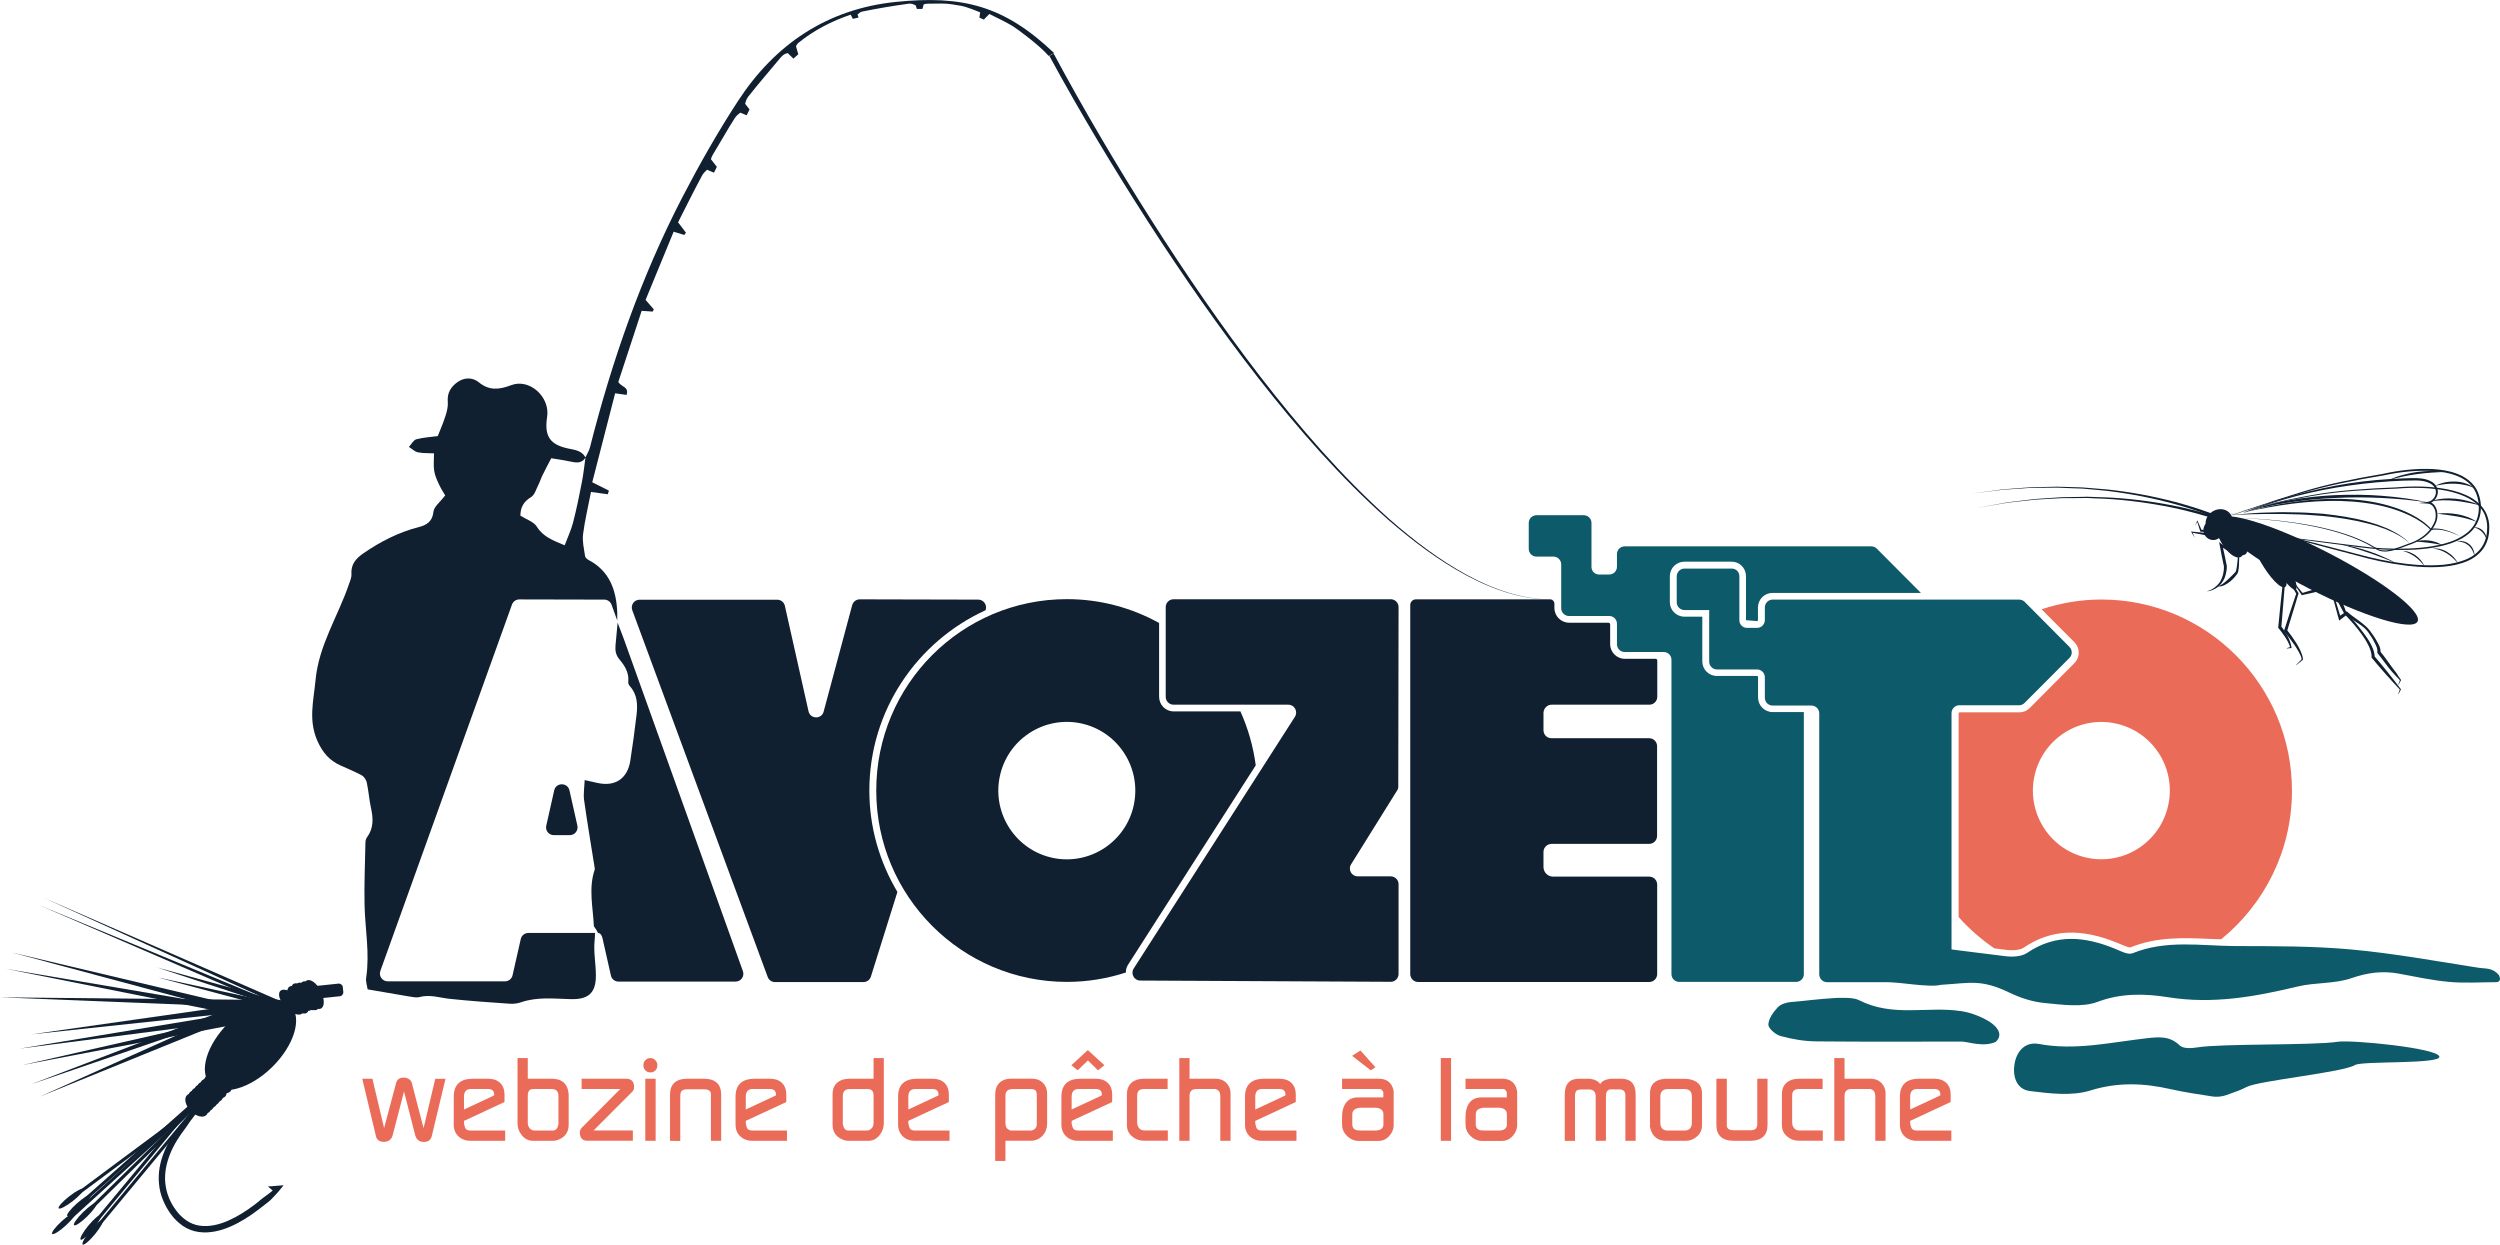 <?xml version="1.0" encoding="utf-8"?>
<!-- Generator: Adobe Illustrator 24.0.1, SVG Export Plug-In . SVG Version: 6.00 Build 0)  -->
<svg version="1.1" id="Calque_1" xmlns="http://www.w3.org/2000/svg" xmlns:xlink="http://www.w3.org/1999/xlink" x="0px" y="0px"
	 viewBox="0 0 261 130" style="enable-background:new 0 0 261 130;" xml:space="preserve">
<style type="text/css">
	.st0{fill:#112031;}
	.st1{fill:#0C5A6A;}
	.st2{fill:#EB6B59;}
</style>
<g>
	<g>
		
			<ellipse transform="matrix(0.712 -0.702 0.702 0.712 -69.049 49.81)" class="st0" cx="26.18" cy="109.06" rx="5.88" ry="3.24"/>
		
			<ellipse transform="matrix(0.716 -0.698 0.698 0.716 -73.189 47.709)" class="st0" cx="22.08" cy="113.87" rx="0.87" ry="1.45"/>
		
			<ellipse transform="matrix(0.716 -0.698 0.698 0.716 -72.824 47.867)" class="st0" cx="22.46" cy="113.5" rx="0.87" ry="1.45"/>
		
			<ellipse transform="matrix(0.716 -0.698 0.698 0.716 -72.3 48.093)" class="st0" cx="23" cy="112.97" rx="0.87" ry="1.45"/>
		
			<ellipse transform="matrix(0.716 -0.698 0.698 0.716 -73.507 47.572)" class="st0" cx="21.75" cy="114.19" rx="0.87" ry="1.45"/>
		
			<ellipse transform="matrix(0.716 -0.698 0.698 0.716 -73.793 47.448)" class="st0" cx="21.46" cy="114.48" rx="0.87" ry="1.45"/>
		
			<ellipse transform="matrix(0.716 -0.698 0.698 0.716 -74.111 47.311)" class="st0" cx="21.13" cy="114.8" rx="0.87" ry="1.45"/>
		
			<ellipse transform="matrix(0.716 -0.698 0.698 0.716 -74.397 47.188)" class="st0" cx="20.84" cy="115.09" rx="0.87" ry="1.45"/>
		
			<ellipse transform="matrix(0.716 -0.698 0.698 0.716 -74.715 47.051)" class="st0" cx="20.51" cy="115.42" rx="0.87" ry="1.45"/>
		<polygon class="st0" points="29.44,105.04 4.57,93.73 29.6,104.66 		"/>
		<polygon class="st0" points="29.05,105.28 3.98,94.45 29.21,104.9 		"/>
		<polygon class="st0" points="27.8,105.23 0,104.12 27.81,104.4 		"/>
		<polygon class="st0" points="27.9,106.6 0.58,101.14 28.05,105.79 		"/>
		<polygon class="st0" points="28.16,106.66 1.23,99.44 28.35,105.86 		"/>
		<polygon class="st0" points="25.38,106.47 2.02,109.48 25.25,105.65 		"/>
		<polygon class="st0" points="25.47,106.78 2.34,111.19 25.29,105.97 		"/>
		<polygon class="st0" points="25.47,105.58 3.22,113.21 25.18,104.81 		"/>
		<polygon class="st0" points="26.66,105.49 3.24,107.99 26.55,104.67 		"/>
		<polygon class="st0" points="25.91,105.65 4.13,114.5 25.58,104.89 		"/>
		<polygon class="st0" points="29.54,105.32 16.35,100.99 29.73,104.68 		"/>
		<polygon class="st0" points="29.91,105.63 16.5,102.05 30.06,104.99 		"/>
		<polygon class="st0" points="20.61,115.55 8.21,124.76 8.02,124.49 20.41,115.28 		"/>
		<polygon class="st0" points="20.64,115.45 9.62,126.27 9.38,126.03 20.41,115.21 		"/>
		<polygon class="st0" points="9.7,128.14 9.45,127.93 20.24,114.93 20.49,115.14 		"/>
		<polygon class="st0" points="9.43,129.2 9.18,128.99 20.57,115.27 20.82,115.48 		"/>
		
			<ellipse transform="matrix(0.788 -0.616 0.616 0.788 -75.482 31.074)" class="st0" cx="7.38" cy="125.14" rx="1.64" ry="0.31"/>
		
			<ellipse transform="matrix(0.635 -0.772 0.772 0.635 -95.536 54.056)" class="st0" cx="9.48" cy="128.21" rx="1.64" ry="0.31"/>
		
			<ellipse transform="matrix(0.635 -0.772 0.772 0.635 -95.853 54.406)" class="st0" cx="9.69" cy="128.72" rx="1.64" ry="0.31"/>
		
			<ellipse transform="matrix(0.713 -0.701 0.701 0.713 -86.318 42.676)" class="st0" cx="8.95" cy="126.73" rx="1.64" ry="0.31"/>
		<polygon class="st0" points="20.53,115.13 8.97,125.37 8.75,125.12 20.31,114.88 		"/>
		
			<ellipse transform="matrix(0.748 -0.664 0.664 0.748 -81.473 37.264)" class="st0" cx="8.28" cy="125.79" rx="1.64" ry="0.31"/>
		<polygon class="st0" points="18.83,116.93 7.4,127.32 7.18,127.07 18.61,116.69 		"/>
		
			<ellipse transform="matrix(0.739 -0.673 0.673 0.739 -84.279 37.827)" class="st0" cx="6.71" cy="127.75" rx="1.64" ry="0.31"/>
		
			<ellipse transform="matrix(0.716 -0.698 0.698 0.716 -64.384 50.985)" class="st0" cx="30.44" cy="104.59" rx="0.81" ry="1.64"/>
		
			<ellipse transform="matrix(0.834 -0.552 0.552 0.834 -52.434 34.501)" class="st0" cx="31.1" cy="104.37" rx="0.81" ry="1.64"/>
		
			<ellipse transform="matrix(0.834 -0.552 0.552 0.834 -52.214 34.683)" class="st0" cx="31.52" cy="104.09" rx="0.81" ry="1.64"/>
		
			<ellipse transform="matrix(0.834 -0.552 0.552 0.834 -52.102 34.914)" class="st0" cx="31.96" cy="104.02" rx="0.81" ry="1.64"/>
		
			<ellipse transform="matrix(0.892 -0.452 0.452 0.892 -43.506 25.868)" class="st0" cx="32.36" cy="103.94" rx="0.81" ry="1.64"/>
		
			<ellipse transform="matrix(0.892 -0.452 0.452 0.892 -43.402 26.049)" class="st0" cx="32.79" cy="103.81" rx="0.81" ry="1.64"/>
		<path class="st0" d="M35.79,103.06l0.05,0.49c0.02,0.23-0.14,0.44-0.37,0.46l-3.25,0.34c-0.23,0.02-0.43-0.14-0.46-0.37
			l-0.05-0.49c-0.02-0.23,0.14-0.44,0.37-0.46l3.25-0.34C35.56,102.67,35.77,102.83,35.79,103.06z"/>
		<path class="st0" d="M27.97,123.87l0.5,0.42c-0.34,0.28-0.25,0.21-0.6,0.47c-0.21,0.17-0.45,0.31-0.65,0.49
			c-0.2,0.18-0.41,0.34-0.63,0.51c-0.86,0.65-1.76,1.23-2.73,1.66c-0.96,0.43-2.01,0.68-3,0.54c-1-0.13-1.86-0.76-2.47-1.59
			c-0.16-0.2-0.29-0.43-0.43-0.65c-0.11-0.23-0.25-0.46-0.33-0.7c-0.2-0.48-0.32-0.98-0.37-1.5c-0.11-1.03,0.11-2.08,0.5-3.05
			c0.39-0.98,0.98-1.88,1.63-2.73c0.59-0.9,1.27-1.75,2.03-2.55c-0.93,0.6-1.76,1.34-2.53,2.15c-0.7,0.87-1.3,1.83-1.74,2.88
			c-0.43,1.05-0.67,2.21-0.55,3.37c0.05,0.58,0.19,1.15,0.41,1.68c0.1,0.27,0.24,0.52,0.37,0.78c0.16,0.24,0.29,0.5,0.47,0.72
			c0.33,0.47,0.77,0.88,1.25,1.22c0.49,0.33,1.06,0.55,1.65,0.63c1.18,0.16,2.34-0.14,3.36-0.59c1.04-0.46,1.98-1.07,2.86-1.74
			l0.66-0.51c0.22-0.17,0.51-0.38,0.7-0.58c0.38-0.41,0.72-0.74,1.06-1.19l0.22-0.27L27.97,123.87z"/>
	</g>
	<g>
		<path class="st0" d="M145.98,82.12l0.03-18.74c0-0.45-0.36-0.82-0.82-0.82h-22.67c-0.45,0-0.82,0.37-0.82,0.82v9.37
			c0,0.45,0.37,0.82,0.82,0.82h11.98c0.65,0,1.03,0.72,0.69,1.26l-16.83,26.28c-0.35,0.54,0.04,1.26,0.68,1.26l26.15,0.13
			c0.45,0,0.82-0.36,0.82-0.82v-9.37c0-0.45-0.37-0.82-0.82-0.82h-3.45c-0.64,0-1.03-0.71-0.69-1.25l4.8-7.7
			C145.94,82.42,145.98,82.27,145.98,82.12z"/>
	</g>
	<g>
		<path class="st0" d="M90.76,82.54c0-8.37,4.99-15.57,12.13-18.83l0.02-0.05c0.16-0.52-0.23-1.06-0.77-1.06l-12.38-0.03
			c-0.37,0-0.69,0.25-0.79,0.6l-2.98,11.12c-0.22,0.82-1.39,0.8-1.58-0.03l-2.47-11.01c-0.08-0.37-0.41-0.64-0.79-0.64H66.77
			c-0.57,0-0.96,0.57-0.76,1.1l14.14,38.29c0.12,0.32,0.42,0.53,0.76,0.53h9.23c0.36,0,0.67-0.23,0.78-0.57l2.77-8.84
			C91.84,90.01,90.76,86.4,90.76,82.54z"/>
	</g>
	<g>
		<path class="st0" d="M117.76,100.73l13.34-20.83c-0.26-1.98-0.81-3.87-1.6-5.63h-6.97c-0.84,0-1.52-0.68-1.52-1.53v-7.7
			c-2.85-1.58-6.13-2.49-9.62-2.49c-11,0-19.91,8.94-19.91,19.98s8.92,19.98,19.91,19.98c2.15,0,4.21-0.35,6.15-0.98
			C117.53,101.25,117.61,100.98,117.76,100.73z M109.94,89.57c-3.87-0.8-6.36-4.59-5.57-8.47c0.79-3.88,4.57-6.38,8.44-5.59
			c3.87,0.8,6.36,4.59,5.57,8.47C117.59,87.86,113.81,90.36,109.94,89.57z"/>
	</g>
	<path class="st1" d="M211.38,62.84c-0.15-0.15-0.35-0.24-0.57-0.24c-3.01,0-25.75,0-25.75,0c-0.45,0-0.81,0.37-0.81,0.82v1.31
		c0,0.45-0.36,0.82-0.81,0.82h-1.06c-0.44,0-0.79-0.36-0.79-0.79v-4.61c0-0.44-0.35-0.79-0.79-0.79h-4.94
		c-0.45,0-0.81,0.37-0.81,0.82v2.69c0,0.45,0.36,0.82,0.81,0.82h2.58v5.38c0,0.45,0.36,0.82,0.81,0.82h4.19
		c0.45,0,0.81,0.37,0.81,0.82v2.13c0,0.45,0.36,0.82,0.81,0.82h4.06c0.45,0,0.81,0.37,0.81,0.82v27.24c0,0.45,0.37,0.82,0.81,0.82
		h12.19c0.45,0,0.81-0.37,0.81-0.82V74.45c0-0.45,0.36-0.82,0.81-0.82h6.24c0.22,0,0.42-0.09,0.57-0.24l4.69-4.7
		c0.32-0.32,0.32-0.83,0-1.15L211.38,62.84z"/>
	<path class="st0" d="M161.99,73.57h10.2c0.46,0,0.83-0.37,0.83-0.83v-3.78c0-0.1-0.08-0.18-0.18-0.18h-3.21
		c-0.84,0-1.53-0.69-1.53-1.53v-2.06c0-0.1-0.08-0.18-0.18-0.18h-4.1c-0.85,0-1.54-0.69-1.54-1.54v-0.44c0-0.26-0.21-0.46-0.46-0.46
		h-14c-0.33,0-0.59,0.27-0.59,0.6v38.52c0,0.46,0.37,0.83,0.83,0.83h13.08h11.04c0.46,0,0.83-0.37,0.83-0.83v-9.34
		c0-0.46-0.37-0.83-0.83-0.83h-10.03c-0.56,0-1.01-0.45-1.01-1.01v-1.56c0-0.47,0.38-0.85,0.85-0.85h10.18
		c0.46,0,0.83-0.37,0.83-0.83V77.9c0-0.46-0.37-0.83-0.83-0.83h-10.2c-0.46,0-0.83-0.37-0.83-0.83v-1.83
		C161.16,73.95,161.53,73.57,161.99,73.57z"/>
	<path class="st1" d="M185.06,74.34c-0.84,0-1.52-0.68-1.52-1.53v-2.13c0-0.06-0.05-0.11-0.11-0.11h-4.19
		c-0.84,0-1.52-0.68-1.52-1.52v-4.67h-1.87c-0.84,0-1.52-0.68-1.52-1.52v-2.7c0-0.84,0.68-1.52,1.52-1.52h4.94
		c0.82,0,1.49,0.67,1.49,1.5v4.61l1.14,0.09c0.06,0,0.11-0.05,0.11-0.11v-1.31c0-0.84,0.68-1.52,1.52-1.52l15.49,0l-4.61-4.63
		c-0.15-0.15-0.35-0.23-0.56-0.23h-25.75c-0.45,0-0.81,0.36-0.81,0.81v1.32c0,0.45-0.36,0.81-0.81,0.81h-1.06
		c-0.44,0-0.79-0.35-0.79-0.79v-4.6c0-0.44-0.36-0.8-0.8-0.8h-4.94c-0.45,0-0.81,0.36-0.81,0.81v2.7c0,0.45,0.36,0.81,0.81,0.81
		h1.77c0.45,0,0.81,0.37,0.81,0.82v4.57c0,0.45,0.36,0.81,0.81,0.81h4.2c0.45,0,0.81,0.36,0.81,0.81v2.15c0,0.44,0.36,0.8,0.8,0.8
		h4.08c0.45,0,0.81,0.36,0.81,0.81v32.82c0,0.45,0.36,0.81,0.81,0.81h12.21c0.44,0,0.8-0.36,0.8-0.8V74.34H185.06z"/>
	<path class="st2" d="M208.21,99.01c0.42,0.05,0.85,0.11,1.27,0.16c0.74,0.09,1.45,0,1.79-0.23c2.84-1.93,5.96-2.08,9.82-0.49
		l0.3,0.13c0.28,0.12,0.86,0.37,1.02,0.33c2.8-1.14,5.66-1.01,8.44-0.88c0.35,0.02,0.7,0.02,1.04,0.03
		c4.5-3.66,7.39-9.24,7.39-15.51c0-11.02-8.91-19.96-19.89-19.96c-2.19,0-4.28,0.37-6.25,1.02l3.44,3.45
		c0.29,0.29,0.44,0.67,0.44,1.08c0,0.41-0.16,0.79-0.44,1.08l-4.68,4.7c-0.29,0.29-0.67,0.45-1.07,0.45h-6.24
		c-0.06,0-0.11,0.05-0.11,0.11v21.26C205.57,96.97,206.83,98.06,208.21,99.01z M212.38,81.1c0.79-3.88,4.57-6.38,8.44-5.58
		c3.87,0.8,6.36,4.58,5.56,8.46c-0.79,3.88-4.57,6.38-8.44,5.58C214.08,88.77,211.59,84.98,212.38,81.1z"/>
	<path class="st1" d="M232.39,114.34c-0.36,0.14-0.97,0.2-1.35,0.14c-1.41-0.22-2.9-0.43-4.37-0.76c-2.84-0.65-5.55-0.77-8.45,0.13
		c-1.92,0.6-4.2,0.31-6.27,0.06c-1.49-0.18-1.87-1.63-1.61-2.96c0.25-1.25,1.12-2.22,2.52-1.96c3.79,0.71,7.48-0.17,11.2-0.59
		c1.26-0.14,2.44-0.29,3.51,0.75c0.35,0.34,1.23,0.3,1.82,0.2c2.54-0.42,12.13-0.19,14.67-0.59c1.43-0.22,10.38,0.65,10.61,1.54
		c0.22,0.83-8.09,0.44-8.81,0.89c-1.24,0.77-9.98,1.62-11.29,2.28C233.79,113.88,233.4,113.96,232.39,114.34z"/>
	<path class="st1" d="M208.36,108.77c-1.32,0.6-2.93-0.04-3.58-0.03c-5.52,0.01-9.65,0.03-15.17-0.02c-1.24-0.01-2.5-0.23-3.69-0.55
		c-0.53-0.14-1.31-0.79-1.3-1.2c0.01-0.62,0.52-1.31,0.98-1.81c0.31-0.33,0.91-0.51,1.4-0.55c2.1-0.18,2.53-0.29,4.64-0.42
		c0.22-0.01,1.8-0.1,2.4,0.21c3.61,1.85,7.19,0.61,10.75,1.17c0.98,0.15,1.97,0.54,2.82,1.04
		C208.05,106.87,209.37,107.82,208.36,108.77z"/>
	<g>
		<path class="st0" d="M49.19,63.71c-0.26,1.8-0.44,3.62-0.79,5.4c-0.56,2.87-1.15,5.75-1.88,8.58c-0.41,1.59-1.14,3.1-1.78,4.79
			c-2.48-1.07-4.56-1.77-5.93-3.96c-0.68-1.08-2.29-1.57-3.51-2.34c-0.01-1.76,0.67-3,2.27-3.97c0.77-0.46,1.1-1.71,1.58-2.63
			c0.31-0.59,0.48-1.25,0.78-1.85c0.55-1.14,1.15-2.25,1.96-3.83c1.06,0.18,2.5,0.38,3.92,0.66c1.29,0.26,2.55,0.58,3.42-0.83
			L49.19,63.71z"/>
	</g>
	<g>
		<path class="st0" d="M65.15,66.77L64.48,65c-0.02,0.27-0.19,2.08-0.22,2.35c-0.05,0.58,0.03,1.04,0.4,1.48
			c0.57,0.68,1.03,1.41,0.93,2.36c-0.02,0.14,0.07,0.34,0.17,0.45c0.8,0.89,0.82,1.96,0.69,3.04c-0.19,1.59-0.4,3.18-0.65,4.76
			c-0.29,1.84-1.57,2.7-3.38,2.31c-0.39-0.08-0.77-0.17-1.38-0.31c-0.03,0.75-0.15,1.44-0.06,2.1c0.33,2.35,0.73,4.69,1.1,7.04
			c0.01,0.07,0.03,0.14,0.01,0.2c-0.67,1.96-0.18,3.94-0.09,5.92c0,0,0.43,0.6,0.42,0.7c0.11,0,0.38,0.04,0.5,0.64l0.86,3.81
			c0.08,0.37,0.41,0.63,0.79,0.63h12.23c0.56,0,0.95-0.56,0.76-1.09L65.15,66.77z"/>
	</g>
	<g>
		
			<ellipse transform="matrix(0.457 -0.889 0.889 0.457 78.549 247.568)" class="st0" cx="242.05" cy="59.45" rx="2.12" ry="11.67"/>
		
			<ellipse transform="matrix(0.867 -0.498 0.498 0.867 3.005 123.456)" class="st0" cx="232.83" cy="56.1" rx="1.03" ry="2.3"/>
		
			<ellipse transform="matrix(0.867 -0.498 0.498 0.867 3.181 123.631)" class="st0" cx="233.25" cy="55.86" rx="1.03" ry="2.3"/>
		
			<ellipse transform="matrix(0.867 -0.499 0.499 0.867 2.505 126.398)" class="st0" cx="237.82" cy="58.51" rx="0.69" ry="3.56"/>
		
			<ellipse transform="matrix(0.867 -0.499 0.499 0.867 2.473 125.802)" class="st0" cx="236.72" cy="58.27" rx="0.9" ry="3.56"/>
		
			<ellipse transform="matrix(0.893 -0.449 0.449 0.893 -0.181 109.784)" class="st0" cx="231.14" cy="55.27" rx="1" ry="1.03"/>
		
			<ellipse transform="matrix(0.861 -0.509 0.509 0.861 4.511 125.446)" class="st0" cx="231.61" cy="54.48" rx="1.44" ry="1.26"/>
		<path class="st0" d="M231.94,54.21L231.94,54.21c3.41,0.86,6.83,1.72,10.23,2.61l5.11,1.33c1.71,0.41,3.44,0.71,5.2,0.83
			c0.87,0.05,1.75,0.06,2.62-0.02c0.87-0.09,1.73-0.27,2.52-0.63c0.78-0.36,1.46-0.97,1.77-1.77c0.07-0.2,0.15-0.4,0.18-0.61
			c0.02-0.11,0.05-0.21,0.06-0.32l0.02-0.32c0.04-0.43-0.01-0.86-0.14-1.27c-0.23-0.83-0.88-1.48-1.62-1.92
			c-0.38-0.22-0.77-0.39-1.18-0.54c-0.41-0.14-0.84-0.25-1.26-0.34c-1.72-0.34-3.49-0.37-5.23-0.23l0,0l0,0
			c-1.5,0.05-3,0.13-4.5,0.24c-1.5,0.12-2.99,0.28-4.46,0.55c-2.96,0.52-5.89,1.18-8.79,1.97L231.94,54.21z M236.83,52.64
			c1.46-0.35,2.93-0.67,4.41-0.93c1.48-0.28,2.98-0.45,4.47-0.57c1.5-0.12,3-0.21,4.5-0.26l-0.01,0c1.76-0.15,3.54-0.13,5.29,0.2
			c0.43,0.09,0.87,0.2,1.29,0.34c0.42,0.15,0.83,0.32,1.22,0.55c0.76,0.45,1.46,1.14,1.72,2.03c0.14,0.43,0.19,0.9,0.15,1.34
			l-0.02,0.34c-0.02,0.11-0.04,0.22-0.06,0.33c-0.03,0.23-0.12,0.44-0.2,0.65c-0.34,0.85-1.08,1.5-1.89,1.87
			c-0.82,0.37-1.7,0.55-2.59,0.63c-0.88,0.08-1.77,0.07-2.65,0.01c-1.76-0.13-3.51-0.43-5.22-0.86l-5.11-1.35l-10.21-2.73l-0.01,0
			l0.01-0.01l0.54-0.42C233.92,53.37,235.37,52.99,236.83,52.64z"/>
		<path class="st0" d="M232.19,55.27L232.19,55.27l10.22,1.25c1.7,0.21,3.41,0.44,5.11,0.63c1.7,0.15,3.42,0.19,5.13,0.04
			c0.85-0.08,1.7-0.21,2.52-0.43c0.82-0.22,1.62-0.55,2.29-1.06c0.68-0.49,1.15-1.25,1.28-2.07c0.13-0.82,0.01-1.71-0.38-2.44
			c-0.41-0.73-1.13-1.24-1.92-1.53c-0.79-0.31-1.64-0.43-2.49-0.49c-1.7-0.09-3.42,0.1-5.09,0.46l0,0l0,0
			c-1.5,0.24-2.99,0.52-4.47,0.83c-1.48,0.31-2.95,0.68-4.4,1.13c-2.91,0.87-5.8,1.79-8.67,2.78L232.19,55.27z M235.62,52.87
			c1.44-0.48,2.88-0.96,4.33-1.4c1.45-0.46,2.92-0.84,4.41-1.16c1.48-0.32,2.98-0.6,4.47-0.85l-0.01,0
			c1.68-0.37,3.41-0.57,5.14-0.49c0.86,0.05,1.73,0.17,2.55,0.49c0.82,0.3,1.58,0.84,2.03,1.61c0.42,0.79,0.56,1.7,0.41,2.57
			c-0.15,0.88-0.66,1.69-1.37,2.2c-0.7,0.53-1.53,0.86-2.36,1.08c-0.84,0.22-1.69,0.35-2.55,0.42c-1.72,0.14-3.44,0.09-5.16-0.07
			c-1.71-0.19-3.41-0.44-5.11-0.65l-10.21-1.36l0,0l0,0l-0.87-0.91C232.74,53.85,234.18,53.36,235.62,52.87z"/>
		<path class="st0" d="M241.78,58.52l2.97,5.57l0,0.01l0.01,0.01c0.64,0.65,1.25,1.35,1.78,2.08c0.27,0.37,0.51,0.75,0.71,1.16
			c0.2,0.4,0.36,0.83,0.34,1.24l0,0.06l0.04,0.05c0.47,0.57,0.95,1.13,1.44,1.68c0.49,0.55,0.98,1.1,1.49,1.63l-0.01-0.05
			l-0.18,0.49l0.03,0.01l0.25-0.46l0.01-0.03l-0.02-0.03c-0.44-0.59-0.89-1.17-1.36-1.75c-0.46-0.58-0.93-1.15-1.41-1.7l0.04,0.11
			c0.01-0.52-0.2-0.97-0.41-1.38c-0.22-0.41-0.49-0.8-0.77-1.17c-0.57-0.74-1.08-1.41-1.75-2.05l-0.45-1.19l-2.72-4.32L241.78,58.52
			z"/>
		<path class="st0" d="M242.44,58.29l1.77,6.5l0.78-0.6l0,0c0.64,0.65,1.68,1.03,2.22,1.77c0.27,0.37,0.51,0.75,0.71,1.16
			c0.2,0.4,0.3,0.58,0.28,0.99l0,0.06l0.04,0.05c0.47,0.57,1.01,1.38,1.5,1.93c0.49,0.55,0.32,0.35,0.83,0.88l-0.01-0.05l-0.18,0.49
			l0.03,0.01l0.25-0.46l0.01-0.03l-0.02-0.03c-0.44-0.59-0.23-0.42-0.69-0.99c-0.46-0.58-0.98-1.4-1.47-1.96l0.04,0.11
			c0.01-0.52-0.14-0.71-0.36-1.13c-0.22-0.41-0.49-0.8-0.77-1.17c-0.57-0.74-1.73-1.36-2.4-2l-0.69,0.45l-1.82-6L242.44,58.29z"/>
		<path class="st0" d="M233.72,57.04c-0.03,0.43-0.06,0.86-0.1,1.29c-0.04,0.42-0.08,0.87-0.18,1.26c-0.01,0.05-0.03,0.08-0.05,0.11
			c-0.03,0.04-0.06,0.08-0.1,0.11c-0.07,0.08-0.14,0.15-0.22,0.23c-0.15,0.15-0.3,0.29-0.46,0.44c-0.31,0.28-0.61,0.58-1.02,0.71
			v0.03c0.23,0.04,0.46-0.05,0.66-0.14c0.2-0.1,0.39-0.22,0.56-0.36c0.17-0.14,0.33-0.29,0.48-0.46c0.07-0.08,0.14-0.17,0.21-0.26
			c0.03-0.04,0.07-0.09,0.1-0.14c0.03-0.06,0.06-0.14,0.07-0.19c0.09-0.45,0.09-0.88,0.1-1.32c0-0.43-0.01-0.87-0.02-1.3
			L233.72,57.04z"/>
		<path class="st0" d="M236.46,56.34l3.29,5.68l-0.01-0.09c-0.42,1.3-0.87,2.58-1.27,3.88l-0.03,0.08l0.06,0.07
			c0.36,0.44,0.72,0.9,1.05,1.38c0.16,0.24,0.31,0.48,0.45,0.73c0.14,0.25,0.26,0.51,0.3,0.78l0.02-0.05l-0.61,0.62l0.02,0.02
			l0.68-0.55l0.02-0.02l0-0.04c-0.02-0.31-0.13-0.6-0.25-0.87c-0.12-0.27-0.27-0.53-0.42-0.78c-0.31-0.5-0.65-0.98-1.02-1.44
			l0.03,0.15c0.41-1.3,0.79-2.61,1.19-3.91l0.02-0.05l-0.03-0.04l-3.45-5.58L236.46,56.34z"/>
		<path class="st0" d="M234.42,55.79l3.91,5.26l-0.02-0.08c-0.15,1.5-0.33,2.99-0.46,4.49l-0.01,0.07l0.04,0.05
			c0.25,0.3,0.49,0.63,0.71,0.96c0.21,0.34,0.41,0.69,0.51,1.07l0.05-0.08c-0.14,0.05-0.28,0.09-0.42,0.14l0.01,0.03
			c0.15-0.01,0.29-0.02,0.44-0.04l0.06-0.01l-0.01-0.07c-0.06-0.42-0.22-0.81-0.41-1.18c-0.2-0.37-0.42-0.71-0.69-1.04l0.04,0.12
			c0.14-1.5,0.24-3,0.37-4.5l0-0.05l-0.03-0.03l-4.07-5.14L234.42,55.79z"/>
		<path class="st0" d="M239.14,60.39c0.37,0.56,0.75,1.13,1.13,1.69l0.04,0.06l0.07-0.02c0.52-0.12,1.04-0.22,1.55-0.35
			c0.51-0.14,1.01-0.32,1.5-0.55l-0.01-0.03c-0.54,0.04-1.06,0.14-1.58,0.27c-0.51,0.14-1.01,0.32-1.52,0.46l0.11,0.04
			c-0.42-0.53-0.85-1.06-1.27-1.58L239.14,60.39z"/>
		<polygon class="st0" points="230.97,55.26 229.79,55.32 229.87,55.38 229.43,54.4 229.4,54.33 229.37,54.4 229.14,54.92 
			229.43,54.42 229.37,54.42 229.7,55.45 229.72,55.5 229.79,55.51 230.97,55.57 		"/>
		<polygon class="st0" points="230.92,55.7 228.85,55.5 228.75,55.49 228.79,55.57 229.14,56.16 228.88,55.53 228.83,55.6 
			230.88,56.01 		"/>
		<path class="st0" d="M233.82,54.9c-2.14-1.11-4.41-1.87-6.71-2.49c-2.31-0.61-4.65-1.04-7.02-1.3c-0.59-0.06-1.19-0.1-1.78-0.15
			l-0.89-0.07l-0.89-0.03l-1.78-0.05l-1.78,0.04l-0.89,0.02c-0.3,0.01-0.59,0.04-0.89,0.06l-1.78,0.14c-0.3,0.02-0.59,0.05-0.89,0.1
			l-0.88,0.12l-1.77,0.24l1.77-0.22l0.88-0.11c0.29-0.04,0.59-0.07,0.89-0.09l1.78-0.12c0.3-0.02,0.59-0.05,0.89-0.05l0.89-0.01
			l1.78-0.02l1.78,0.07l0.89,0.03l0.89,0.08c0.59,0.06,1.18,0.1,1.77,0.17c2.36,0.29,4.69,0.74,6.98,1.37
			c2.28,0.64,4.54,1.43,6.61,2.54L233.82,54.9z"/>
		<path class="st0" d="M234.46,55.13c-2.19-1.01-4.49-1.67-6.81-2.19c-2.33-0.5-4.7-0.83-7.07-0.98c-0.59-0.04-1.19-0.04-1.78-0.07
			l-0.89-0.03L217,51.88l-1.78,0.03l-1.78,0.12l-0.89,0.06c-0.3,0.03-0.59,0.07-0.89,0.1l-1.77,0.22c-0.3,0.03-0.59,0.08-0.88,0.14
			l-0.88,0.16l-1.76,0.32l1.76-0.3l0.88-0.15c0.29-0.05,0.59-0.1,0.88-0.13l1.77-0.2c0.3-0.03,0.59-0.07,0.89-0.09l0.89-0.05
			l1.78-0.1L217,52l0.89-0.01l0.89,0.04c0.59,0.03,1.19,0.04,1.78,0.09c2.37,0.18,4.72,0.53,7.03,1.05c2.3,0.54,4.6,1.23,6.72,2.24
			L234.46,55.13z"/>
		<path class="st0" d="M233.58,58.06c-0.13-0.11-0.27-0.22-0.4-0.33c-0.14-0.11-0.27-0.22-0.41-0.32l-0.83-0.62l-0.26-0.19
			l0.06,0.33c0.13,0.74,0.28,1.48,0.44,2.21l0-0.02c0.01,0.27-0.02,0.56-0.09,0.84c-0.07,0.27-0.17,0.54-0.32,0.78
			c-0.15,0.24-0.36,0.44-0.59,0.62c-0.24,0.17-0.51,0.29-0.79,0.38c0.3-0.03,0.59-0.12,0.86-0.27c0.27-0.14,0.51-0.36,0.69-0.6
			c0.19-0.25,0.33-0.53,0.41-0.83c0.08-0.3,0.14-0.6,0.13-0.93l0-0.01l0-0.01c-0.14-0.74-0.3-1.47-0.47-2.2l-0.2,0.14l0.88,0.54
			c0.15,0.09,0.3,0.17,0.45,0.26C233.27,57.9,233.42,57.98,233.58,58.06z"/>
		<path class="st0" d="M252.17,56.54c0.48,0.04,0.94,0.06,1.4,0.13c0.23,0.03,0.46,0.06,0.69,0.1c0.23,0.04,0.46,0.09,0.69,0.14
			c-0.2-0.13-0.42-0.25-0.65-0.32c-0.23-0.08-0.47-0.13-0.7-0.16C253.12,56.38,252.63,56.39,252.17,56.54z"/>
		<path class="st0" d="M257.04,56.1c-0.25-0.14-0.5-0.28-0.76-0.4c-0.26-0.12-0.52-0.23-0.8-0.31c-0.27-0.09-0.55-0.16-0.84-0.19
			c-0.29-0.03-0.57-0.05-0.87,0.02l0.07,0.02c-0.59-0.65-1.31-1.12-2.07-1.52c-0.76-0.4-1.57-0.69-2.38-0.93
			c-1.64-0.47-3.35-0.68-5.05-0.71c-1.7-0.03-3.41,0.09-5.09,0.35c-1.68,0.24-3.34,0.62-4.98,1.06c1.66-0.38,3.33-0.68,5-0.9
			c1.68-0.21,3.37-0.33,5.06-0.29c1.69,0.05,3.38,0.24,5,0.69c0.81,0.23,1.61,0.52,2.36,0.89c0.75,0.37,1.48,0.83,2.05,1.44
			l0.03,0.03l0.04-0.01c0.26-0.06,0.55-0.06,0.82-0.04c0.28,0.02,0.56,0.08,0.83,0.16c0.27,0.07,0.54,0.17,0.8,0.28
			C256.53,55.84,256.79,55.96,257.04,56.1z"/>
		<path class="st0" d="M254.42,53.63c0.72,0.08,1.42,0.17,2.12,0.29c0.7,0.13,1.38,0.31,2.05,0.57c-0.29-0.21-0.62-0.38-0.96-0.51
			c-0.34-0.13-0.69-0.22-1.05-0.29C255.86,53.57,255.13,53.53,254.42,53.63z"/>
		<path class="st0" d="M253.8,52.35c0.21-0.04,0.43-0.07,0.64-0.09c0.21-0.02,0.43-0.03,0.64-0.03c0.43,0,0.85,0.02,1.28,0.06
			c0.42,0.04,0.85,0.11,1.27,0.19c0.42,0.08,0.84,0.18,1.26,0.27c-0.2-0.09-0.4-0.17-0.6-0.25c-0.21-0.06-0.41-0.14-0.62-0.19
			c-0.42-0.12-0.85-0.2-1.29-0.24c-0.44-0.04-0.87-0.05-1.31-0.01C254.63,52.1,254.2,52.17,253.8,52.35z"/>
		<path class="st0" d="M254.22,50.73c0.35-0.09,0.69-0.14,1.04-0.19c0.35-0.04,0.7-0.05,1.04-0.04c0.35,0.01,0.69,0.06,1.03,0.13
			c0.34,0.07,0.67,0.19,1.01,0.32c-0.29-0.2-0.61-0.39-0.96-0.49c-0.34-0.12-0.71-0.18-1.07-0.19
			C255.59,50.25,254.85,50.39,254.22,50.73z"/>
		<path class="st0" d="M249.44,50.1c0.49-0.14,0.98-0.26,1.47-0.36c0.49-0.1,0.99-0.19,1.49-0.25c0.5-0.07,1-0.12,1.5-0.15
			c0.5-0.04,1.01-0.05,1.52-0.07c-0.25-0.03-0.5-0.06-0.76-0.08c-0.25-0.01-0.51-0.03-0.76-0.02c-0.51-0.01-1.02,0.04-1.53,0.1
			c-0.51,0.07-1.01,0.17-1.5,0.31C250.38,49.7,249.9,49.87,249.44,50.1z"/>
		<path class="st0" d="M232.86,53.76l2.42-0.08c0.81-0.03,1.62-0.01,2.42-0.02c0.81-0.01,1.61,0.04,2.42,0.05
			c0.4,0,0.81,0.05,1.21,0.07c0.4,0.03,0.81,0.05,1.21,0.09c1.6,0.16,3.2,0.4,4.76,0.81c0.39,0.11,0.78,0.2,1.16,0.35l0.57,0.2
			l0.55,0.24c0.19,0.07,0.37,0.17,0.54,0.26l0.27,0.14l0.26,0.16c0.34,0.21,0.67,0.45,0.95,0.75c-0.25-0.32-0.58-0.58-0.91-0.8
			l-0.25-0.17l-0.26-0.15c-0.18-0.1-0.35-0.2-0.54-0.29l-0.55-0.26l-0.57-0.22c-0.38-0.16-0.77-0.26-1.16-0.38
			c-1.56-0.45-3.17-0.69-4.79-0.87c-0.4-0.04-0.81-0.05-1.21-0.08c-0.4-0.02-0.81-0.06-1.21-0.06l-1.22-0.02
			c-0.4-0.01-0.81-0.02-1.21,0c-0.81,0.03-1.62,0.03-2.43,0.09L232.86,53.76z"/>
		<path class="st0" d="M253.48,52.45c-1.58-0.36-3.19-0.56-4.81-0.69c-1.62-0.13-3.24-0.13-4.87-0.07
			c-1.62,0.08-3.24,0.25-4.84,0.54c-1.6,0.27-3.17,0.72-4.7,1.24l1.18-0.3l0.59-0.15l0.59-0.12l1.18-0.25l1.2-0.19
			c0.4-0.07,0.8-0.12,1.2-0.17c0.4-0.05,0.8-0.1,1.2-0.14c0.8-0.06,1.61-0.14,2.41-0.16c1.61-0.09,3.23-0.08,4.84,0l1.21,0.07
			l1.21,0.1C251.88,52.24,252.68,52.34,253.48,52.45z"/>
		<path class="st0" d="M233.25,54.07c2.09,0.04,4.18,0.23,6.25,0.53c2.06,0.32,4.12,0.76,6.07,1.5c0.49,0.18,0.96,0.4,1.43,0.63
			c0.23,0.12,0.46,0.24,0.68,0.38l0.33,0.2c0.11,0.07,0.24,0.13,0.37,0.18c0.53,0.17,1.08,0.08,1.59-0.06
			c0.51-0.14,1-0.35,1.48-0.52c1-0.32,1.97-0.89,2.57-1.79c0.15-0.22,0.27-0.46,0.36-0.72c0.08-0.26,0.11-0.54,0.08-0.81
			c-0.02-0.27-0.1-0.55-0.26-0.78c-0.15-0.24-0.43-0.42-0.72-0.43l0.01,0.19c0.53-0.08,0.93-0.54,1.01-1.05
			c0.09-0.53-0.26-1.05-0.71-1.27c-0.45-0.24-0.94-0.31-1.42-0.33c-0.49-0.02-0.96,0.01-1.43,0.02c-1.9,0.07-3.8,0.23-5.69,0.52
			c-1.88,0.3-3.75,0.7-5.58,1.2c-1.84,0.5-3.64,1.12-5.4,1.84c-0.01,0-0.01,0.01-0.01,0.02c0,0.01,0.01,0.01,0.01,0.01
			c1.78-0.67,3.59-1.24,5.43-1.73c1.84-0.47,3.7-0.85,5.58-1.11c1.88-0.27,3.77-0.44,5.66-0.51c0.47,0,0.95-0.03,1.42-0.02
			c0.46,0.02,0.93,0.09,1.33,0.3c0.4,0.19,0.68,0.62,0.61,1.05c-0.06,0.43-0.41,0.82-0.83,0.88l-0.93,0.13l0.93,0.06
			c0.23,0.02,0.45,0.15,0.58,0.35c0.14,0.2,0.21,0.45,0.23,0.69c0.02,0.25,0,0.5-0.07,0.74c-0.08,0.23-0.2,0.47-0.34,0.68
			c-0.57,0.86-1.49,1.43-2.48,1.74c-0.49,0.18-0.97,0.38-1.47,0.53c-0.49,0.14-1.02,0.23-1.5,0.07c-0.12-0.04-0.23-0.09-0.34-0.16
			l-0.34-0.2c-0.22-0.14-0.46-0.26-0.69-0.38c-0.47-0.23-0.95-0.44-1.45-0.63c-1.97-0.73-4.03-1.16-6.1-1.46
			c-2.07-0.29-4.16-0.46-6.26-0.48c-0.01,0-0.01,0.01-0.01,0.01C233.24,54.07,233.24,54.07,233.25,54.07z"/>
		<path class="st0" d="M259.6,56.33c0.01-0.34-0.14-0.69-0.4-0.94c-0.13-0.12-0.28-0.22-0.45-0.28c-0.16-0.06-0.34-0.08-0.51-0.08
			c0.16,0.06,0.32,0.11,0.46,0.19c0.14,0.07,0.27,0.17,0.39,0.28C259.33,55.73,259.49,56.01,259.6,56.33z"/>
		<path class="st0" d="M258.34,58.04c0.01-0.45-0.18-0.92-0.54-1.22c-0.18-0.14-0.39-0.26-0.62-0.3c-0.11-0.03-0.23-0.03-0.34-0.05
			c-0.11,0-0.23,0.01-0.34,0.02c0.22,0.04,0.44,0.07,0.64,0.14c0.21,0.06,0.39,0.17,0.56,0.3
			C258.03,57.21,258.23,57.61,258.34,58.04z"/>
		<path class="st0" d="M256.61,58.8c-0.12-0.24-0.28-0.46-0.47-0.65c-0.18-0.2-0.4-0.37-0.63-0.51c-0.23-0.15-0.48-0.25-0.75-0.32
			c-0.26-0.07-0.54-0.07-0.8-0.05c0.26,0.04,0.52,0.07,0.77,0.16c0.24,0.09,0.48,0.19,0.7,0.33
			C255.87,58.04,256.26,58.4,256.61,58.8z"/>
		<path class="st0" d="M253.1,59.11c-0.08-0.23-0.21-0.43-0.37-0.62c-0.15-0.19-0.33-0.36-0.53-0.5c-0.2-0.14-0.41-0.26-0.64-0.34
			c-0.23-0.09-0.47-0.13-0.71-0.14c0.23,0.08,0.45,0.14,0.66,0.25c0.21,0.1,0.41,0.22,0.6,0.35
			C252.49,58.38,252.82,58.72,253.1,59.11z"/>
		<path class="st0" d="M250.19,58.82c-0.44-0.26-0.91-0.48-1.38-0.69c-0.47-0.21-0.95-0.39-1.44-0.56
			c-0.49-0.16-0.98-0.32-1.48-0.44c-0.5-0.13-1.01-0.22-1.51-0.29c0.5,0.14,0.99,0.26,1.48,0.41c0.49,0.14,0.98,0.3,1.46,0.47
			c0.49,0.16,0.97,0.34,1.44,0.52C249.25,58.42,249.72,58.61,250.19,58.82z"/>
	</g>
	<g>
		<path class="st2" d="M37.82,112.62h1.06l1.22,5.15l1.26-4.73c0.1-0.36,0.36-0.54,0.8-0.54c0.18,0,0.35,0.05,0.52,0.15
			c0.16,0.1,0.27,0.23,0.31,0.4l1.23,4.73l1.22-5.15h1.07l-1.44,6c-0.1,0.39-0.37,0.59-0.82,0.59c-0.48,0-0.78-0.24-0.91-0.72
			l-1.16-4.55L41,118.5c-0.09,0.35-0.28,0.56-0.55,0.65c-0.12,0.04-0.24,0.06-0.36,0.06c-0.47,0-0.75-0.2-0.84-0.59L37.82,112.62z"
			/>
		<path class="st2" d="M47.37,117.4v-2.9c0-1.25,0.67-1.88,2.01-1.88h1.6c0.52,0,0.94,0.15,1.24,0.44c0.3,0.29,0.45,0.7,0.45,1.22
			v0.77l-4.23,1.97v0.28c0.05,0.28,0.12,0.47,0.2,0.56c0.1,0.12,0.28,0.17,0.54,0.17h3.56v1.07h-3.62c-0.51,0-0.93-0.16-1.26-0.47
			C47.53,118.32,47.37,117.91,47.37,117.4z M48.44,115.83l3.15-1.47v-0.1c0-0.38-0.22-0.57-0.65-0.57h-1.77
			c-0.49,0-0.73,0.27-0.73,0.82V115.83z"/>
		<path class="st2" d="M54.03,117.27v-6.81h1.07v2.16h2.5c1,0,1.57,0.44,1.73,1.33c0.02,0.14,0.04,0.24,0.04,0.3v3.16
			c0,0.73-0.32,1.24-0.97,1.53c-0.24,0.11-0.45,0.16-0.64,0.16h-2.12c-0.46,0-0.84-0.19-1.16-0.58
			C54.18,118.16,54.03,117.74,54.03,117.27z M55.81,118.03h1.9c0.06,0,0.1,0,0.11-0.01c0.26-0.06,0.41-0.26,0.47-0.61
			c0-0.01,0-0.02,0.01-0.04v-2.96c0-0.48-0.24-0.72-0.72-0.72h-1.9c-0.39,0-0.58,0.23-0.58,0.69v2.86c0,0.21,0.07,0.4,0.2,0.55
			S55.6,118.03,55.81,118.03z"/>
		<path class="st2" d="M60.75,117.72l4.01-4.03h-4.04v-1.07h4.64c0.48,0,0.76,0.22,0.82,0.65c0.05,0.3,0,0.53-0.14,0.67l-4.07,4.08
			h4.1v1.07h-4.78c-0.44,0-0.69-0.24-0.75-0.71C60.51,118.12,60.58,117.89,60.75,117.72z"/>
		<path class="st2" d="M67.17,111.2c0-0.21,0.07-0.38,0.21-0.52c0.14-0.14,0.31-0.22,0.52-0.22c0.2,0,0.38,0.08,0.52,0.23
			c0.14,0.15,0.21,0.33,0.21,0.54c0,0.21-0.07,0.38-0.21,0.52c-0.14,0.14-0.31,0.21-0.52,0.21c-0.21,0-0.39-0.07-0.53-0.22
			C67.24,111.6,67.17,111.42,67.17,111.2z M67.37,119.1h1.08v-6.48h-1.08V119.1z"/>
		<path class="st2" d="M69.95,119.1v-4.81c0-1.11,0.61-1.67,1.82-1.67h1.7c1.21,0,1.82,0.56,1.82,1.67v4.81h-1.07v-4.97
			c-0.06-0.27-0.3-0.41-0.73-0.41h-1.72c-0.27,0-0.47,0.05-0.58,0.15c-0.11,0.1-0.17,0.28-0.17,0.56v4.68H69.95z"/>
		<path class="st2" d="M76.79,117.4v-2.9c0-1.25,0.67-1.88,2.01-1.88h1.6c0.52,0,0.94,0.15,1.24,0.44s0.45,0.7,0.45,1.22v0.77
			l-4.23,1.97v0.28c0.05,0.28,0.12,0.47,0.2,0.56c0.1,0.12,0.28,0.17,0.54,0.17h3.56v1.07h-3.62c-0.51,0-0.93-0.16-1.26-0.47
			C76.95,118.32,76.79,117.91,76.79,117.4z M77.86,115.83l3.15-1.47v-0.1c0-0.38-0.22-0.57-0.65-0.57h-1.77
			c-0.49,0-0.73,0.27-0.73,0.82V115.83z"/>
		<path class="st2" d="M86.92,117.41v-3.16c0-0.53,0.16-0.93,0.48-1.21c0.32-0.28,0.74-0.42,1.28-0.42h2.52v-2.16h1.07v6.81
			c0,0.46-0.15,0.88-0.46,1.26c-0.31,0.38-0.69,0.57-1.15,0.57h-2.12c-0.19,0-0.4-0.05-0.64-0.16
			C87.25,118.65,86.92,118.14,86.92,117.41z M88.01,117.41c0.07,0.41,0.26,0.62,0.57,0.62h1.91c0.17,0,0.31-0.05,0.42-0.16
			c0.19-0.13,0.29-0.34,0.29-0.62v-2.86c0-0.46-0.19-0.69-0.58-0.69H88.7c-0.47,0-0.71,0.24-0.71,0.72v2.92
			C87.99,117.37,88,117.39,88.01,117.41z"/>
		<path class="st2" d="M93.76,117.4v-2.9c0-1.25,0.67-1.88,2.01-1.88h1.6c0.52,0,0.94,0.15,1.24,0.44c0.3,0.29,0.45,0.7,0.45,1.22
			v0.77l-4.23,1.97v0.28c0.05,0.28,0.12,0.47,0.2,0.56c0.1,0.12,0.28,0.17,0.54,0.17h3.56v1.07h-3.62c-0.51,0-0.93-0.16-1.26-0.47
			C93.93,118.32,93.76,117.91,93.76,117.4z M94.83,115.83l3.15-1.47v-0.1c0-0.38-0.22-0.57-0.65-0.57h-1.77
			c-0.49,0-0.73,0.27-0.73,0.82V115.83z"/>
		<path class="st2" d="M103.9,121.21v-6.95c0-0.53,0.15-0.93,0.45-1.22c0.3-0.28,0.71-0.43,1.24-0.43h2.03
			c0.46,0,0.81,0.09,1.06,0.27c0.43,0.32,0.64,0.75,0.64,1.3v3.11c0,0.49-0.14,0.89-0.41,1.2c-0.35,0.4-0.77,0.6-1.25,0.6h-2.69
			v2.11H103.9z M104.98,117.38c0.02,0.22,0.09,0.38,0.19,0.46c0.15,0.12,0.28,0.19,0.4,0.19h2.07c0.03,0,0.06,0,0.07-0.01
			c0.29-0.06,0.46-0.23,0.52-0.51c0.01-0.02,0.01-0.07,0.01-0.12v-3.18c-0.02-0.17-0.06-0.29-0.12-0.36
			c-0.06-0.07-0.18-0.12-0.35-0.15h-2.03c-0.51,0-0.77,0.22-0.77,0.66v2.91C104.97,117.32,104.97,117.37,104.98,117.38z"/>
		<path class="st2" d="M110.81,117.4v-2.9c0-1.25,0.67-1.88,2.01-1.88h1.6c0.52,0,0.94,0.15,1.24,0.44s0.45,0.7,0.45,1.22v0.77
			l-4.23,1.97v0.28c0.05,0.28,0.12,0.47,0.2,0.56c0.1,0.12,0.28,0.17,0.54,0.17h3.56v1.07h-3.62c-0.51,0-0.93-0.16-1.26-0.47
			C110.98,118.32,110.81,117.91,110.81,117.4z M115.3,111.21l-0.67,0.53l-1.05-1.03l-1.07,1.03l-0.66-0.53l1.72-1.58L115.3,111.21z
			 M111.88,115.83l3.15-1.47v-0.1c0-0.38-0.22-0.57-0.65-0.57h-1.77c-0.49,0-0.73,0.27-0.73,0.82V115.83z"/>
		<path class="st2" d="M117.65,117.46v-3.21c0-0.53,0.17-0.95,0.5-1.23c0.31-0.26,0.74-0.4,1.28-0.4h2.47v1.07h-2.48
			c-0.47,0-0.7,0.23-0.7,0.69v2.82c0,0.22,0.07,0.41,0.2,0.58c0.14,0.16,0.31,0.24,0.54,0.24h2.46v1.07h-2.46
			c-0.36,0-0.67-0.07-0.93-0.22C117.94,118.55,117.65,118.08,117.65,117.46z"/>
		<path class="st2" d="M123.12,119.1v-8.64h1.07v2.16h2.69c0.61,0,1.06,0.23,1.36,0.7c0.16,0.25,0.23,0.52,0.23,0.83v4.95h-1.07
			v-4.65c0-0.07,0-0.12-0.01-0.15c-0.03-0.33-0.2-0.53-0.5-0.61h-1.96c-0.5,0-0.74,0.24-0.74,0.72v4.69H123.12z"/>
		<path class="st2" d="M129.98,117.4v-2.9c0-1.25,0.67-1.88,2.01-1.88h1.6c0.52,0,0.94,0.15,1.24,0.44c0.3,0.29,0.45,0.7,0.45,1.22
			v0.77l-4.23,1.97v0.28c0.05,0.28,0.12,0.47,0.2,0.56c0.1,0.12,0.28,0.17,0.54,0.17h3.56v1.07h-3.62c-0.51,0-0.93-0.16-1.26-0.47
			C130.14,118.32,129.98,117.91,129.98,117.4z M131.05,115.83l3.15-1.47v-0.1c0-0.38-0.22-0.57-0.65-0.57h-1.77
			c-0.49,0-0.73,0.27-0.73,0.82V115.83z"/>
		<path class="st2" d="M140.11,117.36v-0.78c0-0.58,0.13-1.05,0.38-1.41c0.29-0.4,0.71-0.6,1.27-0.6h2.66v-0.44
			c0-0.12-0.04-0.22-0.12-0.31c-0.08-0.09-0.18-0.13-0.28-0.13h-3.91v-1.07h3.83c0.84,0,1.36,0.4,1.54,1.2
			c0.02,0.13,0.02,0.23,0.02,0.3v3.33c0,0.3-0.08,0.57-0.23,0.83c-0.34,0.55-0.79,0.83-1.34,0.83h-2.15c-0.32,0-0.63-0.11-0.93-0.33
			c-0.3-0.22-0.51-0.48-0.63-0.79C140.14,117.8,140.11,117.59,140.11,117.36z M141.16,110.23l1.94,1.51l0.5-0.31l-1.57-1.76
			L141.16,110.23z M141.47,117.93c0.12,0.07,0.33,0.1,0.61,0.1h1.46c0.59,0,0.89-0.21,0.89-0.64v-1.05c0-0.41-0.25-0.64-0.76-0.69
			h-1.72c-0.51,0.06-0.77,0.29-0.77,0.69v1.05C141.18,117.65,141.28,117.83,141.47,117.93z"/>
		<path class="st2" d="M150.42,119.1v-8.64h1.07v8.64H150.42z"/>
		<path class="st2" d="M153,117.36v-0.78c0-0.58,0.13-1.05,0.38-1.41c0.29-0.4,0.71-0.6,1.27-0.6h2.66v-0.44
			c0-0.12-0.04-0.22-0.12-0.31c-0.08-0.09-0.18-0.13-0.28-0.13H153v-1.07h3.83c0.84,0,1.36,0.4,1.54,1.2
			c0.02,0.13,0.02,0.23,0.02,0.3v3.33c0,0.3-0.08,0.57-0.23,0.83c-0.34,0.55-0.79,0.83-1.34,0.83h-2.15c-0.32,0-0.63-0.11-0.93-0.33
			c-0.3-0.22-0.51-0.48-0.63-0.79C153.03,117.8,153,117.59,153,117.36z M154.36,117.93c0.12,0.07,0.33,0.1,0.61,0.1h1.46
			c0.59,0,0.89-0.21,0.89-0.64v-1.05c0-0.41-0.25-0.64-0.76-0.69h-1.72c-0.51,0.06-0.77,0.29-0.77,0.69v1.05
			C154.07,117.65,154.17,117.83,154.36,117.93z"/>
		<path class="st2" d="M163.36,119.1v-4.84c0-1.09,0.5-1.64,1.49-1.64h0.97c0.07,0,0.16,0.01,0.27,0.02
			c0.46,0.07,0.78,0.25,0.97,0.54c0.18-0.3,0.5-0.48,0.97-0.54c0.11-0.02,0.21-0.02,0.27-0.02h0.97c0.99,0,1.49,0.55,1.49,1.64v4.84
			h-1.07v-4.75c0-0.41-0.22-0.62-0.65-0.62h-0.95c-0.29,0.06-0.43,0.28-0.43,0.68v4.69h-1.07v-4.75c-0.01-0.03-0.01-0.05-0.01-0.06
			c-0.07-0.37-0.3-0.55-0.67-0.55h-0.85c-0.06,0-0.1,0-0.12,0.01c-0.18,0.02-0.3,0.06-0.37,0.14c-0.07,0.07-0.11,0.2-0.14,0.38v4.84
			H163.36z"/>
		<path class="st2" d="M172.26,117.51v-3.37c0-0.89,0.48-1.39,1.44-1.5c0.03,0,0.08,0,0.15-0.01h2.12c0.06,0,0.14,0.01,0.26,0.02
			c0.98,0.14,1.46,0.64,1.46,1.49v3.37c0,0.59-0.3,1.06-0.89,1.39c-0.23,0.13-0.51,0.2-0.84,0.2h-2.02c-0.82,0-1.36-0.39-1.61-1.17
			C172.25,117.66,172.22,117.52,172.26,117.51z M174.12,118.03h1.75c0.5,0,0.76-0.28,0.76-0.83v-2.72c0-0.52-0.25-0.78-0.76-0.78
			h-1.75c-0.52,0-0.78,0.26-0.78,0.78v2.69C173.33,117.74,173.59,118.03,174.12,118.03z"/>
		<path class="st2" d="M179.19,117.43v-4.81h1.09v4.97c0.06,0.27,0.3,0.41,0.73,0.41h1.72c0.26,0,0.45-0.05,0.56-0.15
			c0.11-0.1,0.17-0.29,0.17-0.55v-4.68h1.07v4.81c0,1.11-0.61,1.67-1.82,1.67h-1.7C179.8,119.1,179.19,118.54,179.19,117.43z"/>
		<path class="st2" d="M186.03,117.46v-3.21c0-0.53,0.17-0.95,0.5-1.23c0.31-0.26,0.74-0.4,1.28-0.4h2.47v1.07h-2.48
			c-0.47,0-0.7,0.23-0.7,0.69v2.82c0,0.22,0.07,0.41,0.2,0.58c0.14,0.16,0.31,0.24,0.54,0.24h2.46v1.07h-2.46
			c-0.36,0-0.67-0.07-0.93-0.22C186.32,118.55,186.03,118.08,186.03,117.46z"/>
		<path class="st2" d="M191.5,119.1v-8.64h1.07v2.16h2.69c0.61,0,1.06,0.23,1.36,0.7c0.16,0.25,0.23,0.52,0.23,0.83v4.95h-1.07
			v-4.65c0-0.07,0-0.12-0.01-0.15c-0.03-0.33-0.2-0.53-0.5-0.61h-1.96c-0.5,0-0.74,0.24-0.74,0.72v4.69H191.5z"/>
		<path class="st2" d="M198.35,117.4v-2.9c0-1.25,0.67-1.88,2.01-1.88h1.6c0.52,0,0.94,0.15,1.24,0.44c0.3,0.29,0.45,0.7,0.45,1.22
			v0.77l-4.23,1.97v0.28c0.05,0.28,0.12,0.47,0.2,0.56c0.1,0.12,0.28,0.17,0.54,0.17h3.56v1.07h-3.62c-0.51,0-0.93-0.16-1.26-0.47
			C198.52,118.32,198.35,117.91,198.35,117.4z M199.42,115.83l3.15-1.47v-0.1c0-0.38-0.22-0.57-0.65-0.57h-1.77
			c-0.49,0-0.73,0.27-0.73,0.82V115.83z"/>
	</g>
	<g>
		<path class="st0" d="M110,5.59c3.16,5.88,6.56,11.65,10.14,17.29c3.59,5.64,7.37,11.16,11.45,16.46
			c4.09,5.28,8.47,10.37,13.45,14.84c2.51,2.2,5.18,4.25,8.11,5.85c2.92,1.58,6.2,2.72,9.56,2.54c-3.36,0.2-6.66-0.92-9.59-2.48
			c-2.95-1.58-5.64-3.62-8.17-5.81c-5.02-4.44-9.43-9.51-13.56-14.78c-4.12-5.28-7.94-10.78-11.57-16.41
			c-3.62-5.63-7.07-11.37-10.27-17.26L110,5.59z"/>
	</g>
	<path class="st1" d="M260.63,102.54c-1.65,0-3.31,0.12-4.95-0.03c-1.76-0.16-3.49-0.54-5.23-0.86c-1.71-0.32-3.27-0.11-4.96,0.47
		c-1.76,0.61-3.77,0.43-5.61,0.87c-4.47,1.07-8.86,1.87-13.54,1.12c-2.32-0.37-4.85-0.46-7.34,0.48c-1.63,0.61-3.67,0.3-5.5,0.13
		c-1.3-0.12-2.54-0.53-3.72-1.09c-2.96-1.42-4.03-1.01-7.18-0.81c-1.13,0.31-4.52-0.32-5.8-0.31c-0.67,0-0.68-0.24-0.58-0.91
		l-0.42-0.39c0.08-0.6-0.13-0.36-0.73-0.44c-0.48-0.07-0.96-0.14-1.43-0.23c-0.62-0.12-1.24-0.42-1.8-0.54
		c-0.68-0.16-1.24-1-0.91-1.77c0.24-0.59,1.18-0.58,1.8-0.5c5.56,0.66,11.1,1.43,16.66,2.1c0.73,0.09,1.66,0.04,2.23-0.34
		c3.02-2.05,6.07-1.72,9.21-0.43c0.58,0.24,1.34,0.65,1.81,0.46c3.51-1.43,7.15-0.77,10.73-0.75c4.05,0.01,8.13-0.01,12.15,0.36
		c4.45,0.41,8.86,1.22,13.28,1.91c0.72,0.11,1.4-0.04,2.09,0.76C261.11,102.28,260.96,102.52,260.63,102.54z"/>
	<g>
		<path class="st0" d="M57.86,82.51l-0.83,3.69c-0.12,0.51,0.27,0.99,0.79,0.99h1.67c0.52,0,0.9-0.49,0.79-0.99l-0.83-3.69
			C59.25,81.67,58.05,81.67,57.86,82.51z"/>
		<path class="st0" d="M93.53,0.2c-7.14,0.73-12.62,4.4-16.5,10.37c-2.1,3.22-4.01,6.59-5.78,10c-4.3,8.3-7.36,17.08-9.66,26.14
			c-0.09,0.36-0.31,0.69-0.47,1.04c0,0,0,0,0,0c-0.38-0.71-1.11-0.78-1.78-0.92c-1.89-0.4-2.54-1.25-2.22-3.3
			c0.33-2.08-1.83-4.05-3.75-3.32c-1.21,0.46-2.27,0.61-3.37-0.29c-0.67-0.55-1.54-0.53-2.25-0.02c-0.67,0.48-1.09,1.13-1,2.06
			c0.04,0.47-0.09,0.99-0.24,1.45C46.3,44.1,46,44.77,45.7,45.53c-0.67,0.09-1.47,0.13-2.23,0.33c-0.31,0.08-0.52,0.52-0.78,0.8
			c0.31,0.19,0.6,0.49,0.93,0.56c0.53,0.11,1.1,0.08,1.69,0.11c0,0.7-0.07,1.28,0.02,1.83c0.08,0.51,0.31,1,0.53,1.47
			c0.21,0.45,0.49,0.86,0.62,1.09c-0.54,0.71-1.18,1.18-1.23,1.71c-0.1,1.05-0.76,1.4-1.53,1.6c-2.11,0.54-3.98,1.5-5.76,2.72
			c-0.81,0.56-1.34,1.16-1.27,2.21c0.02,0.35-0.15,0.72-0.27,1.06c-1.14,3.34-3.14,6.34-3.48,10c-0.2,2.15-0.77,4.17,0.21,6.36
			c0.57,1.26,1.28,2.03,2.43,2.55c0.73,0.33,1.48,0.63,2.18,1.01c0.24,0.13,0.47,0.47,0.53,0.75c0.19,0.88,0.25,1.79,0.44,2.66
			c0.24,1.09,0.29,2.12-0.42,3.07c-0.11,0.15-0.16,0.38-0.16,0.57c-0.04,2.18-0.14,4.35-0.09,6.53c0.06,2.51,0.55,5,0.17,7.53
			c-0.07,0.44,0.11,0.91,0.15,1.24c1.52,0.26,2.93,0.51,4.33,0.74c0.36,0.06,0.76,0.15,1.1,0.06c1.08-0.29,2.1,0.08,3.15,0.19
			c2.09,0.22,4.18,0.37,6.27,0.51c0.39,0.03,0.81-0.03,1.19-0.16c1.7-0.58,3.44-0.36,5.17-0.32c1.83,0.05,2.63-0.64,2.62-2.47
			c0-1.23-0.26-2.47-0.13-3.68c0.03-0.25,0.03-0.5,0.04-0.76h-6.96c-0.38,0-0.71,0.26-0.79,0.63l-0.86,3.79
			c-0.08,0.37-0.41,0.63-0.79,0.63H40.47c-0.56,0-0.95-0.56-0.76-1.09l13.74-38.24c0.12-0.32,0.42-0.54,0.76-0.54l8.88,0.02
			c0.34,0,0.64,0.22,0.76,0.54l0.59,1.64c0-0.29,0.01-0.57,0-0.86c-0.1-2.28-0.78-4.29-2.98-5.45c-0.16-0.08-0.36-0.26-0.38-0.41
			c-0.11-0.76-0.3-1.54-0.21-2.28c0.19-1.49,0.55-2.95,0.83-4.42c0.64,0.09,1.19,0.16,1.75,0.24c0.04-0.13,0.08-0.25,0.12-0.38
			c-0.55-0.28-1.11-0.55-1.74-0.87c0.81-3.13,1.6-6.22,2.39-9.29c0.52,0.08,0.86,0.12,1.19,0.17c0.29-0.86-0.53-0.8-0.86-1.35
			c0.79-2.41,1.62-4.94,2.44-7.43c0.49,0.04,0.82,0.06,1.15,0.08c0.04-0.08,0.08-0.15,0.12-0.23c-0.27-0.3-0.53-0.61-0.86-0.99
			c0.97-2.36,1.96-4.76,2.93-7.12c0.47,0.14,0.79,0.24,1.11,0.34c0.06-0.08,0.12-0.16,0.17-0.24c-0.25-0.34-0.51-0.67-0.82-1.08
			c0.81-1.6,1.63-3.25,2.5-4.87c0.12-0.23,0.31-0.42,0.52-0.62l0.73,0.31l0.3-0.61l-0.62-0.8c0.07-0.29,0.27-0.59,0.46-0.91
			c0.68-1.11,1.31-2.26,2.02-3.36c0.15-0.24,0.37-0.42,0.58-0.59l0.67,0.28l0.3-0.61l-0.46-0.6c0.07-0.27,0.16-0.52,0.31-0.72
			c1.09-1.39,2.26-2.72,3.38-4.08c0.24-0.29,0.5-0.46,0.77-0.48l0.58,0.57l0.51-0.45l-0.24-0.85c0.08-0.14,0.16-0.27,0.27-0.36
			C85,3.14,86.84,2.2,88.81,1.53l0.23,0.44l0.59-0.14l-0.1-0.32c0.15-0.14,0.31-0.26,0.47-0.3c1.63-0.33,3.27-0.61,4.92-0.83
			c0.21-0.03,0.44,0.07,0.67,0.17l0.13,0.38h0.58l0.14-0.48c0.23-0.08,0.65-0.07,0.89-0.07c1.55-0.02,1.49-0.03,3.01,0.23
			c0.68,0.12,1.89,0.65,1.99,0.68l-0.08,0.55l0.47,0.21c0,0,0.32-0.37,0.57-0.59c0.59,0.28,1.87,0.92,2.41,1.25
			c0.54,0.33,2.87,2.06,3.78,3.13l0.57-0.3C104.84,0.58,100.48-0.51,93.53,0.2z M60.74,50.38c-0.27,1.41-0.56,2.81-0.92,4.2
			c-0.2,0.78-0.56,1.52-0.87,2.35c-1.22-0.52-2.23-0.87-2.9-1.94c-0.33-0.53-1.12-0.77-1.72-1.15c0-0.86,0.33-1.47,1.11-1.94
			c0.38-0.23,0.54-0.84,0.77-1.29c0.15-0.29,0.24-0.61,0.38-0.9c0.27-0.56,0.56-1.1,0.96-1.87c0.52,0.09,1.22,0.18,1.92,0.33
			c0.62,0.13,1.23,0.27,1.65-0.38C61,48.65,60.91,49.52,60.74,50.38z"/>
	</g>
</g>
</svg>

